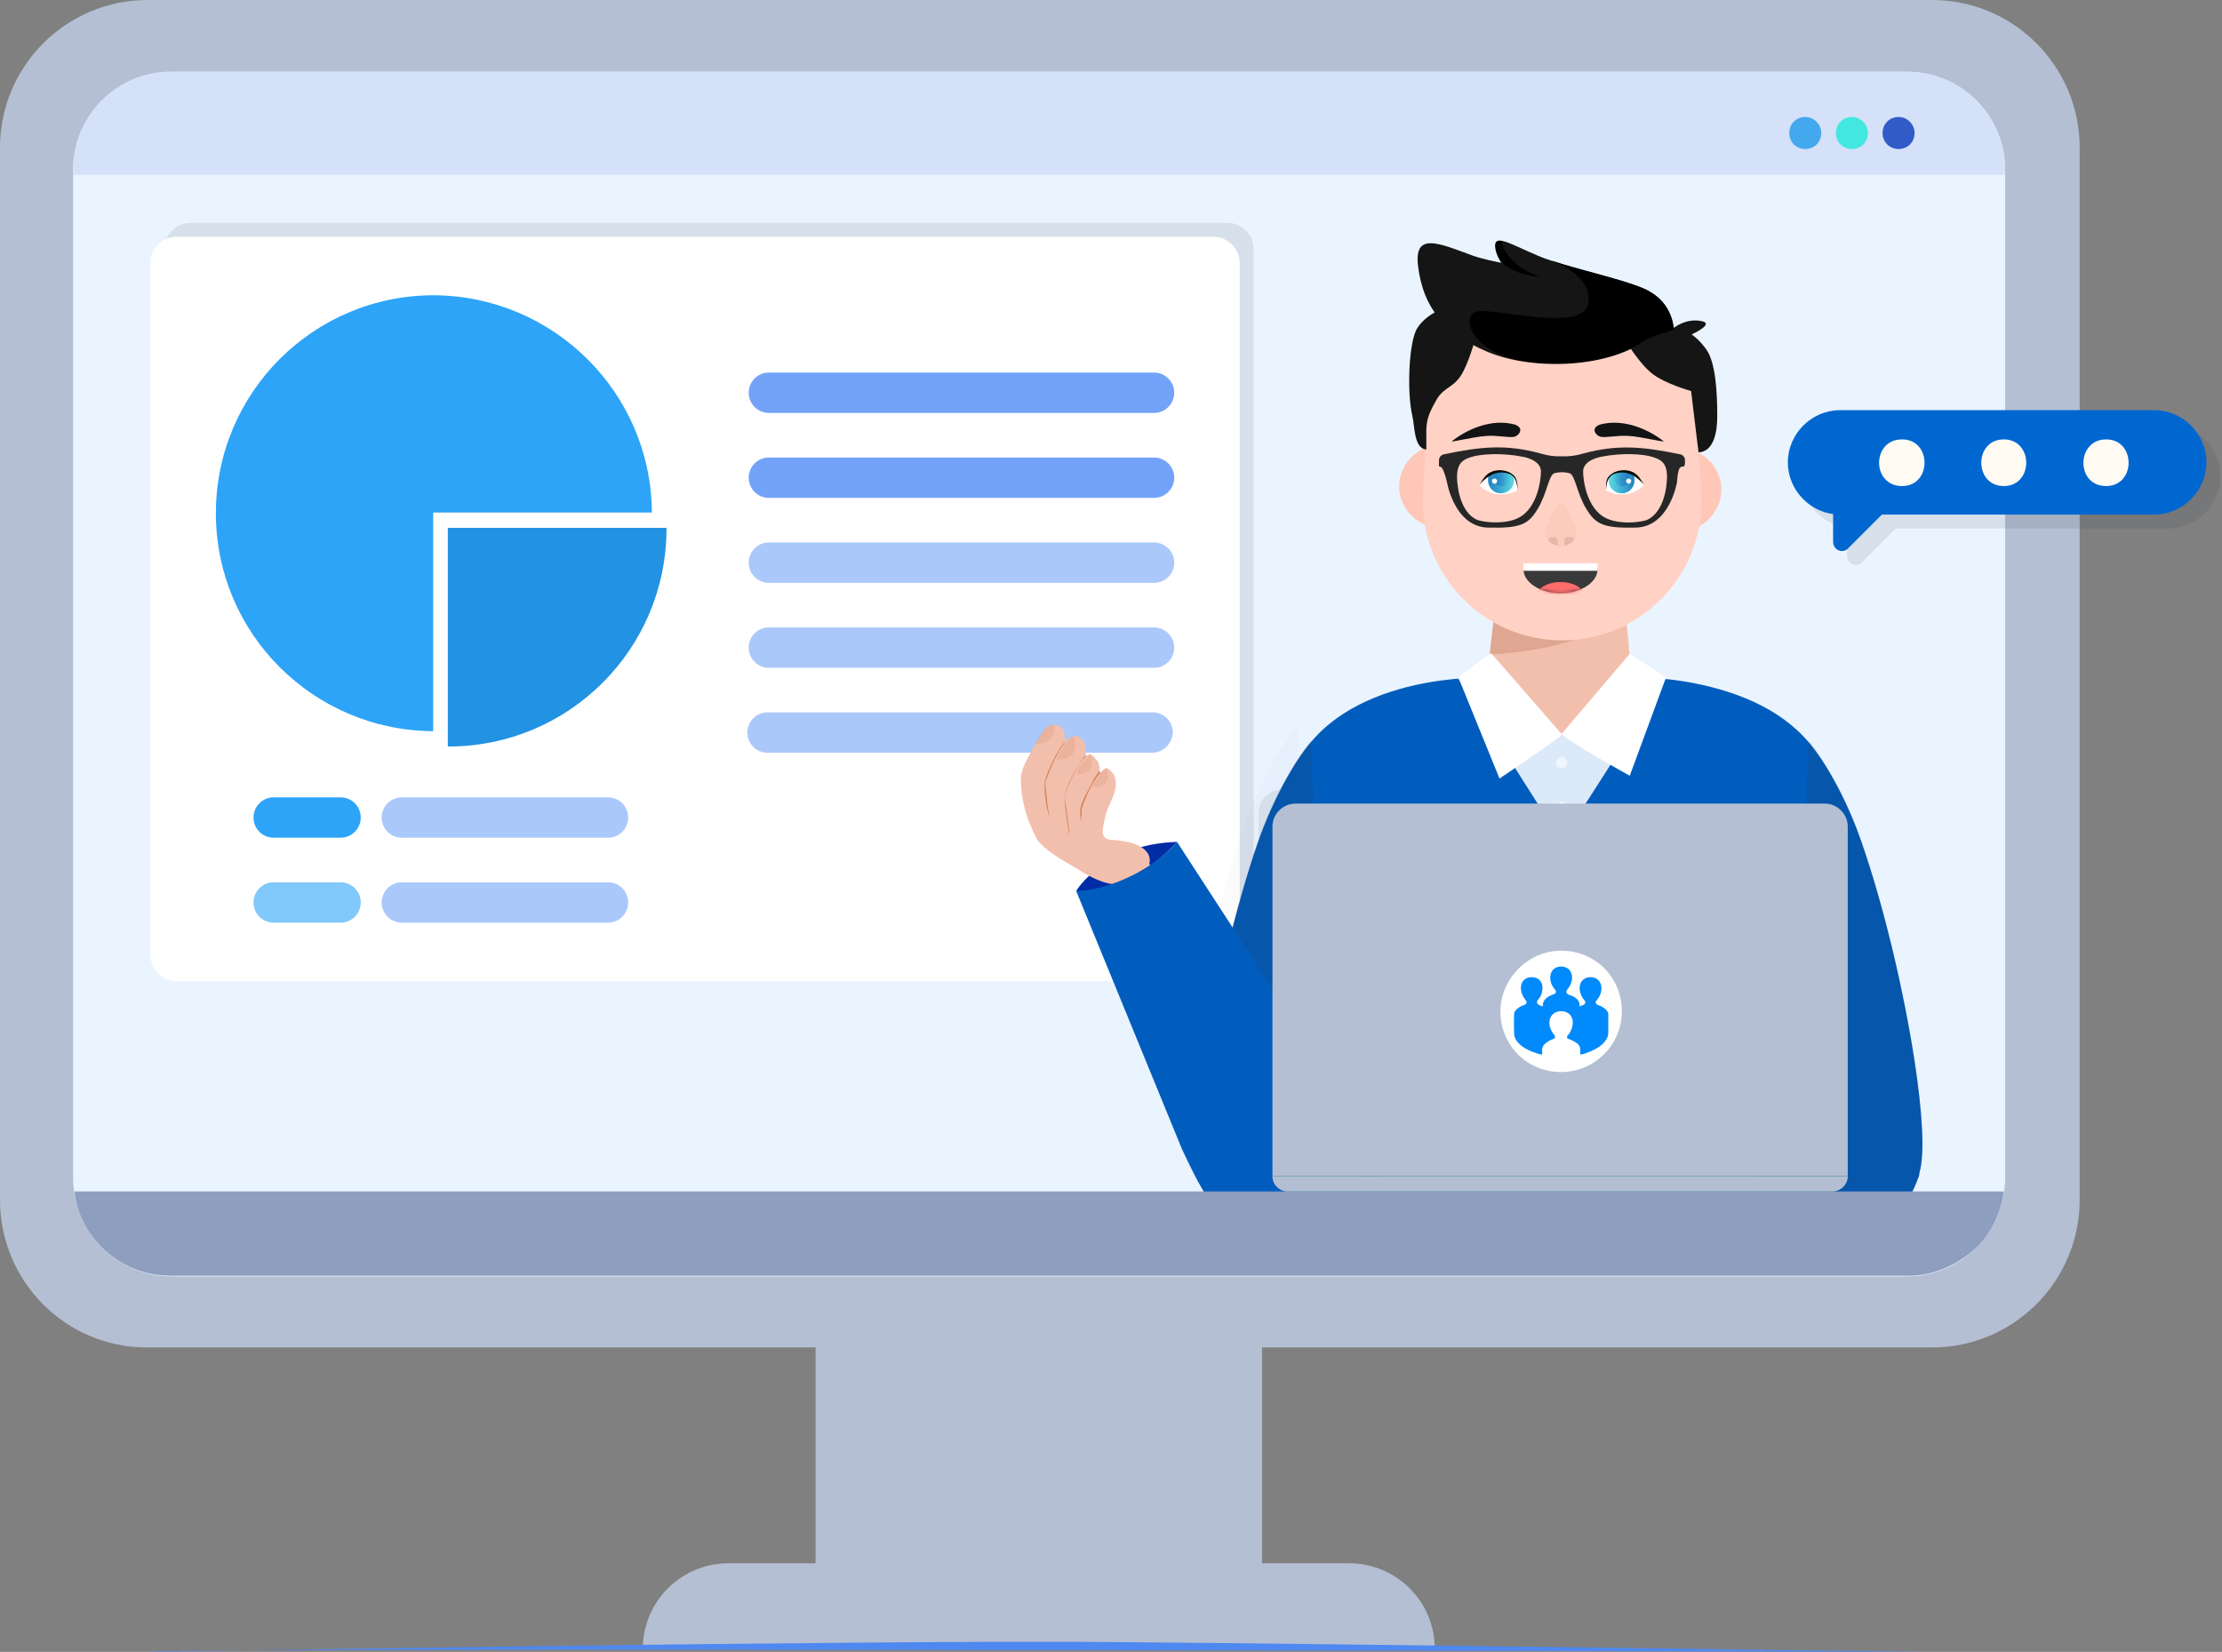 <svg width="659" height="490" viewBox="0 0 659 490" fill="none" xmlns="http://www.w3.org/2000/svg">
<rect x="0" y="0" width="659" height="490" fill="#808080" stroke="none"/>
<path d="M374.29 390.606H241.885V466.621H374.29V390.606Z" fill="#B4BFD3"/>
<path opacity="0.35" d="M374.084 463.729V390.606H223.295L374.084 463.729Z" fill="#B4BFD3"/>
<path d="M425.516 489.135H190.656C190.656 475.089 202.017 463.729 216.063 463.729H400.109C414.155 463.729 425.516 475.089 425.516 489.135Z" fill="#B4BFD3"/>
<path opacity="0.35" d="M425.516 489.135H190.656C190.656 475.089 202.017 463.729 216.063 463.729H400.109C414.155 463.729 425.516 475.089 425.516 489.135Z" fill="#B4BFD3"/>
<path d="M0 355.904V43.791C0 19.623 19.623 0 43.791 0H572.999C597.167 0 616.79 19.623 616.79 43.791V355.904C616.79 380.071 597.167 399.695 572.999 399.695H43.584C19.417 399.695 0 380.071 0 355.904Z" fill="#B4BFD3"/>
<path d="M594.686 50.401V349.501C594.686 350.533 594.686 351.566 594.48 352.392C593.86 359.209 590.762 365.406 586.011 370.157C580.847 375.321 573.617 378.626 565.561 378.626H50.812C42.757 378.626 35.527 375.321 30.363 370.157C25.612 365.612 22.514 359.415 21.894 352.392C21.688 351.36 21.688 350.327 21.688 349.501V50.401C21.688 34.289 34.701 21.276 50.812 21.276H565.561C581.673 21.276 594.686 34.289 594.686 50.401Z" fill="#EAF4FF"/>
<g opacity="0.1">
<path d="M363.954 286.913H56.592C52.254 286.913 48.742 283.402 48.742 279.064V73.949C48.742 69.611 52.254 66.1 56.592 66.1H363.954C368.291 66.1 371.803 69.611 371.803 73.949V279.064C371.803 283.402 368.291 286.913 363.954 286.913Z" fill="#1B2433"/>
<path d="M201.801 152.442V152.649C201.801 188.384 172.883 217.302 137.148 217.302H136.941V152.442H201.801Z" fill="#1B2433"/>
<path d="M197.467 147.898H132.607V212.758C97.079 212.551 68.16 183.839 68.16 148.104C68.16 112.369 97.079 83.451 132.814 83.451C168.342 83.657 197.26 112.369 197.467 147.898Z" fill="#1B2433"/>
<path opacity="0.6" d="M201.801 152.442V152.649C201.801 188.384 172.883 217.302 137.148 217.302H136.941V152.442H201.801Z" fill="#1B2433"/>
<path d="M346.396 118.36H232.168C228.863 118.36 226.178 115.674 226.178 112.369C226.178 109.064 228.863 106.379 232.168 106.379H346.396C349.701 106.379 352.386 109.064 352.386 112.369C352.386 115.674 349.701 118.36 346.396 118.36Z" fill="#1B2433"/>
<path d="M346.396 143.56H232.168C228.863 143.56 226.178 140.875 226.178 137.57C226.178 134.265 228.863 131.579 232.168 131.579H346.396C349.701 131.579 352.386 134.265 352.386 137.57C352.386 140.875 349.701 143.56 346.396 143.56Z" fill="#1B2433"/>
<path opacity="0.6" d="M346.396 168.76H232.168C228.863 168.76 226.178 166.075 226.178 162.77C226.178 159.465 228.863 156.78 232.168 156.78H346.396C349.701 156.78 352.386 159.465 352.386 162.77C352.386 166.075 349.701 168.76 346.396 168.76Z" fill="#1B2433"/>
<path opacity="0.6" d="M345.775 219.161H231.754C228.449 219.161 225.764 216.476 225.764 213.171C225.764 209.866 228.449 207.181 231.754 207.181H345.982C349.287 207.181 351.972 209.866 351.972 213.171C351.766 216.476 349.08 219.161 345.775 219.161Z" fill="#1B2433"/>
<path opacity="0.6" d="M346.396 193.961H232.168C228.863 193.961 226.178 191.276 226.178 187.971C226.178 184.666 228.863 181.98 232.168 181.98H346.396C349.701 181.98 352.386 184.666 352.386 187.971C352.386 191.276 349.701 193.961 346.396 193.961Z" fill="#1B2433"/>
<path opacity="0.6" d="M184.451 244.362H123.309C120.004 244.362 117.318 241.676 117.318 238.371C117.318 235.066 120.004 232.381 123.309 232.381H184.451C187.756 232.381 190.441 235.066 190.441 238.371C190.441 241.676 187.756 244.362 184.451 244.362Z" fill="#1B2433"/>
<path opacity="0.6" d="M184.451 269.562H123.309C120.004 269.562 117.318 266.877 117.318 263.572C117.318 260.267 120.004 257.581 123.309 257.581H184.451C187.756 257.581 190.441 260.267 190.441 263.572C190.441 266.877 187.756 269.562 184.451 269.562Z" fill="#1B2433"/>
<path d="M105.135 244.362H85.305C82 244.362 79.314 241.676 79.314 238.371C79.314 235.066 82 232.381 85.305 232.381H105.135C108.439 232.381 111.125 235.066 111.125 238.371C111.125 241.676 108.439 244.362 105.135 244.362Z" fill="#1B2433"/>
<path opacity="0.6" d="M105.135 269.562H85.305C82 269.562 79.314 266.877 79.314 263.572C79.314 260.267 82 257.581 85.305 257.581H105.135C108.439 257.581 111.125 260.267 111.125 263.572C111.125 266.877 108.439 269.562 105.135 269.562Z" fill="#1B2433"/>
</g>
<path d="M359.823 291.044H52.461C48.123 291.044 44.611 287.533 44.611 283.195V78.081C44.611 73.743 48.123 70.231 52.461 70.231H359.823C364.161 70.231 367.672 73.743 367.672 78.081V283.195C367.672 287.533 364.161 291.044 359.823 291.044Z" fill="white"/>
<path d="M197.674 156.573V156.78C197.674 192.515 168.756 221.433 133.021 221.433H132.814V156.573H197.674Z" fill="#2293E3"/>
<path d="M193.334 152.029H128.474V216.889C92.946 216.682 64.027 187.97 64.027 152.235C64.027 116.501 92.946 87.582 128.681 87.582C164.209 87.789 193.128 116.5 193.334 152.029Z" fill="#2DA4F8"/>
<path d="M342.265 122.491H228.037C224.732 122.491 222.047 119.806 222.047 116.501C222.047 113.196 224.732 110.51 228.037 110.51H342.265C345.57 110.51 348.255 113.196 348.255 116.501C348.255 119.806 345.57 122.491 342.265 122.491Z" fill="#73A3F9"/>
<path d="M342.265 147.691H228.037C224.732 147.691 222.047 145.006 222.047 141.701C222.047 138.396 224.732 135.711 228.037 135.711H342.265C345.57 135.711 348.255 138.396 348.255 141.701C348.255 145.006 345.57 147.691 342.265 147.691Z" fill="#73A3F9"/>
<path opacity="0.6" d="M342.265 172.892H228.037C224.732 172.892 222.047 170.206 222.047 166.901C222.047 163.596 224.732 160.911 228.037 160.911H342.265C345.57 160.911 348.255 163.596 348.255 166.901C348.255 170.206 345.57 172.892 342.265 172.892Z" fill="#73A3F9"/>
<path opacity="0.6" d="M341.648 223.293H227.627C224.322 223.293 221.637 220.607 221.637 217.302C221.637 213.998 224.322 211.312 227.627 211.312H341.855C345.16 211.312 347.845 213.998 347.845 217.302C347.639 220.607 344.953 223.293 341.648 223.293Z" fill="#73A3F9"/>
<path opacity="0.6" d="M342.265 198.092H228.037C224.732 198.092 222.047 195.407 222.047 192.102C222.047 188.797 224.732 186.112 228.037 186.112H342.265C345.57 186.112 348.255 188.797 348.255 192.102C348.255 195.407 345.57 198.092 342.265 198.092Z" fill="#73A3F9"/>
<path opacity="0.6" d="M180.324 248.493H119.182C115.877 248.493 113.191 245.808 113.191 242.503C113.191 239.198 115.877 236.512 119.182 236.512H180.324C183.629 236.512 186.314 239.198 186.314 242.503C186.314 245.808 183.629 248.493 180.324 248.493Z" fill="#73A3F9"/>
<path opacity="0.6" d="M180.324 273.693H119.182C115.877 273.693 113.191 271.008 113.191 267.703C113.191 264.398 115.877 261.713 119.182 261.713H180.324C183.629 261.713 186.314 264.398 186.314 267.703C186.314 271.008 183.629 273.693 180.324 273.693Z" fill="#73A3F9"/>
<path d="M101.004 248.493H81.174C77.869 248.493 75.184 245.808 75.184 242.503C75.184 239.198 77.869 236.512 81.174 236.512H101.004C104.309 236.512 106.994 239.198 106.994 242.503C106.994 245.808 104.309 248.493 101.004 248.493Z" fill="#2DA4F8"/>
<path opacity="0.6" d="M101.004 273.693H81.174C77.869 273.693 75.184 271.008 75.184 267.703C75.184 264.398 77.869 261.713 81.174 261.713H101.004C104.309 261.713 106.994 264.398 106.994 267.703C106.994 271.008 104.309 273.693 101.004 273.693Z" fill="#2DA4F8"/>
<path d="M594.686 50.401V51.847H21.688V50.401C21.688 34.289 34.701 21.276 50.812 21.276H565.561C581.673 21.276 594.686 34.289 594.686 50.401Z" fill="#D4E1F9"/>
<path d="M540.154 39.453C540.154 42.139 538.088 44.204 535.403 44.204C532.718 44.204 530.652 42.139 530.652 39.453C530.652 36.768 532.718 34.702 535.403 34.702C538.088 34.702 540.154 36.974 540.154 39.453Z" fill="#44A8EF"/>
<path d="M553.992 39.453C553.992 42.139 551.926 44.204 549.241 44.204C546.556 44.204 544.49 42.139 544.49 39.453C544.49 36.768 546.556 34.702 549.241 34.702C551.926 34.702 553.992 36.974 553.992 39.453Z" fill="#42E8E0"/>
<path d="M567.834 39.453C567.834 42.139 565.768 44.204 563.083 44.204C560.398 44.204 558.332 42.139 558.332 39.453C558.332 36.768 560.398 34.702 563.083 34.702C565.768 34.702 567.834 36.974 567.834 39.453Z" fill="#325BC7"/>
<g opacity="0.1">
<path opacity="0.15" d="M384.613 215.649C379.862 221.226 373.458 232.381 368.914 245.394C362.098 265.224 356.314 290.217 353.215 310.254C350.943 325.333 350.117 337.726 351.77 343.304C351.976 343.923 351.976 344.336 352.183 344.956C357.966 361.687 377.383 369.124 390.809 359.209" fill="#1B2433"/>
<path opacity="0.15" d="M532.308 215.649C537.059 221.226 543.462 232.381 548.007 245.394C554.823 265.224 560.607 290.217 563.705 310.254C565.978 325.333 566.804 337.726 565.151 343.304C564.945 343.923 564.945 344.336 564.738 344.956C558.954 361.687 539.538 369.124 526.111 359.209" fill="#1B2433"/>
<path d="M497.398 146.038C498.018 144.179 498.844 142.32 500.084 140.874C501.323 139.428 503.182 138.189 505.041 137.776" stroke="#1B2433" stroke-width="0.892" stroke-miterlimit="10" stroke-linecap="round" stroke-linejoin="round"/>
<path d="M499.875 134.884C499.049 136.743 499.462 138.808 500.495 140.254" stroke="#1B2433" stroke-width="0.892" stroke-miterlimit="10" stroke-linecap="round" stroke-linejoin="round"/>
<path d="M389.16 371.603H400.521C401.347 369.331 402.173 366.645 402.587 363.753C404.239 354.665 404.446 346.196 404.859 337.727C404.859 337.314 404.859 337.107 404.859 336.694C405.065 334.628 405.065 332.769 405.272 330.704C405.478 328.225 405.685 325.746 406.098 323.061C407.544 313.559 411.262 274.726 408.164 257.788C408.164 257.788 407.751 255.929 407.751 255.103C405.892 269.768 389.16 371.603 389.16 371.603Z" fill="#1B2433"/>
<path opacity="0.15" d="M520.533 371.603C519.707 369.33 518.881 366.645 518.467 363.753C516.815 354.665 516.608 346.196 516.195 337.727C516.195 337.314 516.195 337.107 516.195 336.694C515.989 334.628 515.989 332.769 515.782 330.704C515.576 328.225 515.369 325.746 514.956 323.061C513.51 313.559 509.999 275.759 513.097 258.821C513.097 258.821 513.51 256.961 513.51 256.135C519.087 300.133 533.133 375.94 532.514 371.809L520.533 371.603Z" fill="#1B2433"/>
<path d="M457.324 222.053C457.324 222.879 457.944 223.705 458.977 223.705C459.803 223.705 460.629 223.085 460.629 222.053C460.629 221.226 460.009 220.4 458.977 220.4C458.15 220.607 457.324 221.226 457.324 222.053Z" fill="#1B2433"/>
<path d="M457.324 235.272C457.324 236.099 457.944 236.925 458.977 236.925C459.803 236.925 460.629 236.305 460.629 235.272C460.629 234.446 460.009 233.62 458.977 233.62C458.15 233.826 457.324 234.446 457.324 235.272Z" fill="#1B2433"/>
<path d="M305.707 228.043C305.501 231.141 306.327 237.338 307.567 238.99C308.393 234.859 308.599 232.174 309.426 228.043C309.839 225.977 310.252 223.912 310.665 222.052C310.871 221.433 312.937 216.062 311.698 216.062C311.078 216.062 309.426 219.367 309.012 219.78C308.599 220.813 305.914 225.771 305.707 228.043Z" fill="#1B2433"/>
<path opacity="0.2" d="M314.386 214.41C315.212 216.062 315.006 218.128 313.973 219.574C312.94 220.813 310.462 221.639 309.016 221.02C310.048 218.954 311.288 216.888 312.734 215.442C313.147 214.823 313.767 214.41 314.386 214.41Z" fill="#1B2433"/>
<path d="M311.697 231.968C311.49 235.066 312.523 240.23 312.936 243.328C313.762 239.197 314.589 235.892 315.415 231.968C315.828 229.902 316.241 227.836 316.654 225.977C316.861 225.358 318.927 219.987 317.894 219.987C317.274 219.987 315.622 223.292 315.208 223.705C314.589 224.531 311.903 229.489 311.697 231.968Z" fill="#1B2433"/>
<path d="M321.408 221.639C322.027 222.672 322.027 223.705 322.027 224.944C322.027 227.63 319.549 230.315 318.929 233C318.516 235.479 319.962 251.591 317.07 249.732C315.83 248.905 314.591 248.079 313.971 246.633C313.145 245.187 312.112 235.066 311.699 232.38C311.699 231.967 311.699 231.554 311.906 231.141C312.319 229.902 313.352 227.216 314.798 224.531C315.83 222.672 317.07 220.813 318.516 219.78C318.722 219.574 318.929 219.574 319.135 219.574C320.168 219.987 320.788 221.02 321.408 221.639Z" fill="#1B2433"/>
<path opacity="0.2" d="M319.342 219.987C319.342 220.194 319.342 220.194 319.548 220.4C319.961 221.846 319.755 223.499 318.722 224.531C317.896 225.358 316.037 225.771 315.004 225.151C316.037 223.292 317.276 221.433 318.722 220.4C318.929 219.987 319.135 219.987 319.342 219.987Z" fill="#1B2433"/>
<path d="M316.242 236.098C316.036 239.197 317.688 244.567 317.895 247.666C318.721 243.535 319.134 240.849 319.754 236.718C320.167 234.652 320.58 232.587 320.993 230.728C321.2 230.108 323.059 224.738 322.026 224.738C321.406 224.738 319.754 228.042 319.547 228.456C319.134 229.488 316.449 233.62 316.242 236.098Z" fill="#1B2433"/>
<path opacity="0.2" d="M324.094 223.911C324.094 224.118 324.094 224.118 324.3 224.324C324.713 225.77 324.507 227.423 323.474 228.456C322.648 229.282 320.789 229.695 319.756 229.075C320.789 227.216 322.028 225.357 323.474 224.324C323.474 223.911 323.887 223.705 324.094 223.911Z" fill="#1B2433"/>
<path d="M334.834 249.525L342.477 260.06L335.041 264.191L329.051 256.341L334.834 249.525Z" fill="#1B2433"/>
<path d="M543.875 344.75V241.056C543.875 237.338 540.776 234.24 537.058 234.24H380.072C376.354 234.24 373.256 237.338 373.256 241.056V344.75H543.875Z" fill="#1B2433"/>
<path d="M543.875 344.75H373.256C373.256 347.228 375.321 349.294 377.8 349.294H539.124C541.809 349.294 543.875 347.228 543.875 344.75Z" fill="#1B2433"/>
<path d="M543.875 344.75H373.256C373.256 347.228 375.321 349.294 377.8 349.294H539.124C541.809 349.294 543.875 347.228 543.875 344.75Z" fill="#1B2433"/>
<path opacity="0.25" d="M543.875 344.75H373.256C373.256 347.228 375.321 349.294 377.8 349.294H539.124C541.809 349.294 543.875 347.228 543.875 344.75Z" fill="#1B2433"/>
<path d="M448.65 287.739C448.65 293.522 452.988 298.067 458.565 298.067C463.936 298.067 468.48 293.522 468.48 287.739C468.48 281.955 464.142 277.411 458.565 277.411C453.195 277.411 448.65 282.162 448.65 287.739Z" fill="#1B2433"/>
</g>
<path d="M439.145 224.738C454.843 224.531 486.034 225.977 486.034 225.977L482.935 190.036L480.87 170.206C480.87 170.206 455.669 163.802 445.961 161.53C445.135 165.455 443.069 182.393 441.21 198.711C440.59 205.941 439.764 218.748 439.145 224.738Z" fill="#F3BFAD"/>
<path opacity="0.3" d="M441.832 194.167C487.069 191.482 488.102 170.825 488.102 170.825C488.102 170.825 455.878 163.802 445.963 161.53C445.344 165.455 443.691 177.642 441.832 194.167Z" fill="#AF6B54"/>
<path d="M355.901 347.848C356.107 348.467 356.107 348.88 356.314 349.5C362.098 366.231 381.514 373.668 394.941 363.753L393.082 376.146H536.435L534.369 363.959C547.589 372.841 563.081 365.818 568.865 349.5C569.071 349.087 569.278 348.467 569.278 347.848C570.93 342.27 570.104 329.67 567.832 314.798C564.734 294.555 558.95 269.561 552.133 249.938C547.589 236.718 541.186 225.77 536.435 220.193C527.553 209.658 513.92 204.908 502.352 202.635C490.578 200.363 481.077 200.983 481.077 200.983H442.656C442.656 200.983 434.394 200.57 423.653 202.429C412.085 204.494 397.833 209.245 388.744 220.193C383.993 225.77 377.59 236.924 373.045 249.938C366.229 269.768 360.445 294.761 357.347 314.798C355.075 329.67 354.455 342.064 355.901 347.848Z" fill="#015DBD"/>
<path opacity="0.15" d="M388.744 219.78C383.993 225.357 377.589 236.512 373.045 249.525C366.228 269.355 360.445 294.349 357.346 314.385C355.074 329.464 354.248 341.858 355.9 347.435C356.107 348.054 356.107 348.467 356.313 349.087C362.097 365.819 381.514 373.255 394.94 363.34" fill="#273144"/>
<path opacity="0.15" d="M536.433 219.78C541.184 225.357 547.587 236.512 552.132 249.525C558.948 269.355 564.732 294.349 567.83 314.385C570.103 329.464 570.929 341.858 569.276 347.435C569.07 348.054 569.07 348.467 568.863 349.087C563.079 365.819 543.663 373.255 530.236 363.34" fill="#273144"/>
<g opacity="0.15">
<path d="M393.291 375.734H404.652C405.478 373.461 406.304 370.776 406.717 367.884C408.37 358.796 408.576 350.327 408.99 341.858C408.99 341.444 408.99 341.238 408.99 340.825C409.196 338.759 409.196 336.9 409.403 334.835C409.609 332.356 409.816 329.877 410.229 327.192C411.675 317.69 415.393 278.857 412.295 261.919C412.295 261.919 411.881 260.06 411.881 259.233C410.022 273.899 393.291 375.734 393.291 375.734Z" fill="#273144"/>
</g>
<path opacity="0.15" d="M524.664 375.734C523.838 373.461 523.011 370.776 522.598 367.884C520.946 358.796 520.739 350.327 520.326 341.858C520.326 341.444 520.326 341.238 520.326 340.825C520.12 338.759 520.12 336.9 519.913 334.834C519.707 332.356 519.5 329.877 519.087 327.192C517.641 317.69 514.129 279.889 517.228 262.951C517.228 262.951 517.641 261.092 517.641 260.266C523.218 304.264 537.264 380.071 536.644 375.94L524.664 375.734Z" fill="#273144"/>
<path d="M463.104 249.525L494.088 201.189L432.326 200.983L463.104 249.525Z" fill="#DCE9F9"/>
<path d="M484.796 207.18C484.796 207.18 483.763 217.715 463.313 217.715C442.864 217.715 440.592 205.941 440.592 205.941L441.831 194.167C441.831 194.167 451.126 198.092 463.107 199.124C468.271 199.538 483.35 194.167 483.35 194.167L484.796 207.18Z" fill="#F3BFAD"/>
<path d="M463.313 217.921C460.421 220.4 444.722 230.934 444.722 230.934L432.535 200.983C432.742 200.776 440.591 194.786 442.243 193.753L463.313 217.921Z" fill="white"/>
<path d="M463.109 217.715C465.795 220.4 483.352 230.108 483.352 230.108L494.093 200.983C494.093 200.983 486.657 196.026 483.352 193.96L463.109 217.715Z" fill="white"/>
<path d="M461.453 226.184C461.453 227.01 462.073 227.836 463.106 227.836C463.932 227.836 464.758 227.217 464.758 226.184C464.758 225.357 464.138 224.531 463.106 224.531C462.279 224.738 461.453 225.357 461.453 226.184Z" fill="#EEF5FF"/>
<path d="M461.453 239.403C461.453 240.23 462.073 241.056 463.106 241.056C463.932 241.056 464.758 240.436 464.758 239.403C464.758 238.577 464.138 237.751 463.106 237.751C462.279 237.958 461.453 238.577 461.453 239.403Z" fill="#EEF5FF"/>
<path d="M349.084 249.731C349.084 249.731 336.277 264.81 319.133 264.397C319.133 264.191 327.602 250.351 349.084 249.731Z" fill="#002DA5"/>
<path d="M324.091 260.06C323.058 259.647 309.839 253.037 307.566 248.906C306.327 246.633 302.402 239.197 302.815 229.902C303.022 227.217 312.937 223.085 312.111 225.977C311.904 226.804 311.904 227.63 312.317 228.456C312.937 230.315 316.242 236.099 321.406 238.784C322.852 239.61 324.504 240.023 326.363 240.23C327.809 240.023 325.744 260.473 324.091 260.06Z" fill="#F3BFAD"/>
<path d="M315.004 216.062C315.83 217.302 316.037 218.954 316.037 220.607C316.037 224.118 312.732 227.836 311.906 231.348C311.286 234.446 313.971 238.164 315.417 241.056C316.863 243.948 318.929 246.22 320.994 248.699C322.647 250.558 324.299 252.417 324.919 254.896C325.126 255.515 327.398 255.515 322.44 257.374C318.929 254.896 315.417 252.417 311.906 249.938C310.46 248.905 306.535 246.014 305.709 244.361C304.676 242.502 302.817 236.099 303.024 229.489C303.024 228.043 305.089 224.118 307.155 220.607C308.188 218.954 309.221 217.302 310.253 216.062C310.873 215.236 311.906 214.823 312.939 215.029C313.352 214.823 314.384 215.236 315.004 216.062Z" fill="#F3BFAD"/>
<path opacity="0.2" d="M312.528 214.823C312.941 216.475 312.528 218.335 311.082 219.574C310.049 220.4 308.19 220.813 306.744 220.607C307.777 218.954 308.81 217.302 309.843 216.062C310.669 215.236 311.495 214.823 312.528 214.823Z" fill="#D3835B"/>
<path d="M309.84 232.174C309.634 235.273 310.46 241.47 311.699 243.122C312.526 238.991 312.732 236.306 313.558 232.174C313.971 230.109 314.385 228.043 314.798 226.184C315.004 225.564 317.07 220.194 315.831 220.194C315.211 220.194 313.558 223.499 313.145 223.912C312.732 224.945 310.047 229.902 309.84 232.174Z" fill="#D3835B"/>
<path d="M321.201 219.574C322.027 220.813 322.027 222.259 322.027 223.498C322.027 226.803 318.929 229.902 318.309 233.207C317.69 236.099 320.168 239.197 321.408 241.882C322.647 244.568 324.506 246.633 326.572 248.699C328.018 250.351 326.365 250.558 326.985 252.624C327.398 254.689 327.605 258.407 325.539 259.233C322.441 256.961 321.614 251.797 318.516 249.525C317.07 248.492 312.526 244.981 311.699 243.535C310.873 241.882 310.253 235.272 310.047 232.381C310.047 231.967 310.047 231.554 310.253 231.348C310.667 230.315 311.699 227.63 312.939 224.944C313.972 222.879 315.211 220.813 316.657 219.367C317.07 218.748 317.896 218.541 318.516 218.334C319.549 218.334 320.581 218.748 321.201 219.574Z" fill="#F3BFAD"/>
<path opacity="0.2" d="M318.515 218.541C319.341 220.194 319.135 222.259 318.102 223.705C317.069 224.945 314.59 225.771 313.145 225.151C314.177 223.086 315.417 221.02 316.863 219.574C317.276 218.954 317.895 218.541 318.515 218.541Z" fill="#D3835B"/>
<path d="M315.83 236.099C315.623 239.197 316.656 244.361 317.069 247.46C317.895 243.328 318.722 240.023 319.548 236.099C319.961 234.033 320.374 231.968 320.787 230.108C320.994 229.489 323.059 224.118 322.027 224.118C321.407 224.118 319.754 227.423 319.341 227.836C318.722 228.663 316.036 233.62 315.83 236.099Z" fill="#D3835B"/>
<path d="M325.536 225.771C326.156 226.803 326.156 227.836 326.156 229.076C326.156 231.761 323.677 234.446 323.058 237.132C322.645 239.61 324.09 255.722 321.199 253.863C319.959 253.037 318.72 252.21 318.1 250.765C317.274 249.319 316.241 239.197 315.828 236.512C315.828 236.099 315.828 235.686 316.035 235.272C316.448 234.033 317.481 231.348 318.927 228.663C319.959 226.803 321.199 224.944 322.645 223.912C322.851 223.705 323.058 223.705 323.264 223.705C324.297 224.118 324.917 225.151 325.536 225.771Z" fill="#F3BFAD"/>
<path opacity="0.2" d="M323.471 224.118C323.471 224.325 323.471 224.325 323.677 224.531C324.09 225.977 323.884 227.63 322.851 228.663C322.025 229.489 320.166 229.902 319.133 229.282C320.166 227.423 321.405 225.564 322.851 224.531C323.058 224.118 323.264 224.118 323.471 224.118Z" fill="#D3835B"/>
<path d="M320.373 240.23C320.167 243.328 321.819 248.699 322.026 251.797C322.852 247.666 323.265 244.981 323.885 240.85C324.298 238.784 324.711 236.718 325.124 234.859C325.331 234.24 327.19 228.869 326.157 228.869C325.537 228.869 323.885 232.174 323.678 232.587C323.265 233.62 320.58 237.751 320.373 240.23Z" fill="#D3835B"/>
<path d="M330.288 229.695C330.908 230.728 330.908 231.761 330.908 233C330.908 235.686 328.222 239.61 327.809 242.296C327.396 244.774 325.537 248.906 329.668 249.112C349.911 250.351 338.964 264.811 328.223 261.919C323.472 260.68 318.721 257.168 318.721 257.168C318.721 257.168 320.993 243.122 320.786 240.643C320.786 240.23 320.786 239.817 320.993 239.404C321.406 238.164 322.439 235.479 323.885 232.794C324.918 230.935 326.157 229.076 327.603 228.043C327.809 227.836 328.016 227.836 328.223 227.836C328.842 228.043 329.668 228.869 330.288 229.695Z" fill="#F3BFAD"/>
<path opacity="0.2" d="M328.223 228.043C328.223 228.25 328.222 228.249 328.429 228.456C328.842 229.902 328.636 231.554 327.603 232.587C326.777 233.413 324.918 233.827 323.885 233.207C324.918 231.348 326.157 229.489 327.603 228.456C327.603 228.043 328.016 227.836 328.223 228.043Z" fill="#D3835B"/>
<path d="M338.963 253.656L346.606 264.191L339.17 268.322L333.18 260.473L338.963 253.656Z" fill="#F3BFAD"/>
<path d="M319.133 264.191L350.53 340.825C358.792 358.382 367.675 376.146 391.429 365.199C391.429 365.199 413.944 351.772 399.898 328.018L349.084 249.731C349.084 249.731 344.333 255.515 335.451 259.853C325.123 264.81 319.133 264.191 319.133 264.191Z" fill="#015DBD"/>
<path d="M548.004 348.88V245.187C548.004 241.469 544.905 238.371 541.187 238.371H384.201C380.483 238.371 377.385 241.469 377.385 245.187V348.88H548.004Z" fill="#B4BFD3"/>
<path d="M548.004 348.881H377.385C377.385 351.359 379.45 353.425 381.929 353.425H543.253C545.938 353.425 548.004 351.359 548.004 348.881Z" fill="#177D8B"/>
<path d="M548.004 348.881H377.385C377.385 351.359 379.45 353.425 381.929 353.425H543.253C545.938 353.425 548.004 351.359 548.004 348.881Z" fill="#B4BFD3"/>
<path opacity="0.25" d="M548.004 348.881H377.385C377.385 351.359 379.45 353.425 381.929 353.425H543.253C545.938 353.425 548.004 351.359 548.004 348.881Z" fill="#B4BFD3"/>
<path d="M445 300C445 310.08 452.875 318 463 318C472.75 318 481 310.08 481 300C481 289.92 473.125 282 463 282C453.25 282 445 290.28 445 300Z" fill="white"/>
<path d="M457.578 298.531C457.062 298.391 455.96 298.039 455.86 297.474C455.759 296.897 456.11 296.617 456.443 296.194C456.697 295.87 456.912 295.514 457.062 295.136C457.711 293.499 457.755 291.156 455.885 290.219C455.573 290.062 455.211 289.967 454.864 289.915C454.469 289.857 454.065 289.833 453.668 289.888C453.335 289.933 453.001 290.029 452.705 290.183C450.756 291.194 450.746 293.611 451.604 295.303C451.807 295.704 452.041 296.085 452.318 296.444C452.564 296.762 452.867 297.134 452.721 297.557C452.552 298.044 451.793 298.166 451.363 298.371C450.515 298.776 449.547 299.35 449.181 300.229C448.996 300.672 449.029 301.205 449.029 301.676C449.029 302.279 449 302.881 449 303.485C449 304.341 449.018 305.192 449.057 306.046C449.083 306.61 449.051 307.179 449.264 307.716C450.194 310.053 452.842 311.461 455.185 312.234C455.868 312.459 456.676 312.779 457.403 312.809C457.402 312.089 457.231 311.246 457.517 310.554C457.738 310.019 458.255 309.569 458.715 309.219C459.226 308.83 459.808 308.522 460.408 308.276C460.691 308.16 461.079 308.094 461.177 307.771C461.336 307.246 460.828 306.89 460.566 306.491C460.082 305.755 459.719 304.959 459.574 304.098C459.386 302.981 459.663 301.732 460.498 300.897C461.888 299.508 464.484 299.657 465.733 301.12C466.85 302.427 466.508 304.461 465.825 305.879C465.663 306.215 465.443 306.536 465.202 306.825C464.932 307.149 464.574 307.479 464.811 307.938C464.928 308.164 465.372 308.22 465.601 308.312C466.214 308.557 466.804 308.859 467.351 309.219C467.777 309.499 468.223 309.878 468.446 310.332C468.804 311.059 468.664 312.028 468.664 312.809C469.476 312.775 470.397 312.381 471.144 312.096C473.453 311.215 475.947 309.833 476.813 307.465C477.014 306.915 476.979 306.37 476.979 305.795V303.457V301.426C476.979 301.125 477.047 300.736 476.937 300.452C476.586 299.552 475.656 298.881 474.791 298.455C474.305 298.216 473.524 298.12 473.305 297.585C473.081 297.037 473.518 296.752 473.832 296.361C474.145 295.969 474.379 295.537 474.569 295.08C475.268 293.4 475.124 291.108 473.245 290.189C472.866 290.004 472.467 289.918 472.049 289.864C471.613 289.808 471.155 289.86 470.736 289.979C468.308 290.67 468.033 293.41 468.993 295.303C469.21 295.732 469.454 296.146 469.755 296.528C469.968 296.798 470.241 297.048 470.168 297.418C470.018 298.178 469.015 298.214 468.431 298.531C468.445 298.228 468.482 297.943 468.418 297.641C468.211 296.66 467.372 295.946 466.476 295.505C465.92 295.231 464.879 295.106 464.622 294.524C464.383 293.981 464.711 293.683 465.036 293.271C465.269 292.975 465.478 292.657 465.652 292.325C466.376 290.944 466.555 289.046 465.494 287.761C464.388 286.422 461.831 286.324 460.629 287.623C459.758 288.564 459.608 290.116 459.933 291.295C460.121 291.977 460.475 292.619 460.908 293.188C461.189 293.556 461.612 293.935 461.412 294.44C461.293 294.741 460.986 294.847 460.699 294.958C460.28 295.121 459.871 295.298 459.474 295.506C458.606 295.962 457.858 296.668 457.633 297.613C457.561 297.915 457.578 298.224 457.578 298.531Z" fill="#008AFC"/>
<path d="M428.221 156.859C435.551 156.859 441.493 151.223 441.493 144.271C441.493 137.318 435.551 131.682 428.221 131.682C420.891 131.682 414.949 137.318 414.949 144.271C414.949 151.223 420.891 156.859 428.221 156.859Z" fill="#FFC7B7"/>
<path d="M497.244 157.834C504.574 157.834 510.516 152.198 510.516 145.245C510.516 138.293 504.574 132.656 497.244 132.656C489.915 132.656 483.973 138.293 483.973 145.245C483.973 152.198 489.915 157.834 497.244 157.834Z" fill="#FFC7B7"/>
<path d="M423.496 118.605C424.099 108.074 431.824 99.32 442.198 97.41L456.788 94.723C462.121 93.741 467.593 93.807 472.9 94.916L500.403 100.664L503.831 135.061L504.554 145.849C506.153 169.712 487.228 189.948 463.311 189.948C439.63 189.948 420.79 170.092 422.033 146.444L423.496 118.605Z" fill="#FFD2C5"/>
<path d="M430.668 130.835C430.668 130.835 439.549 123.318 449.315 125.946C452.347 127.085 450.262 129.364 449.125 129.554C447.798 129.933 444.252 129.093 440.927 129.301C437.034 129.544 429.72 131.405 430.668 130.835Z" fill="#121314"/>
<path d="M493.32 130.835C493.32 130.835 484.355 123.318 474.497 125.946C471.436 127.085 473.54 129.364 474.688 129.554C476.028 129.933 479.608 129.093 482.964 129.301C486.894 129.544 494.276 131.405 493.32 130.835Z" fill="#121314"/>
<path d="M449.931 145.559C449.931 145.559 443.648 148.986 438.697 143.845C438.888 143.655 440.03 141.751 441.744 140.799C442.315 140.608 442.886 140.228 443.457 140.228C444.219 140.037 444.98 140.037 445.932 140.228C446.313 140.228 446.694 140.418 447.265 140.608C447.837 140.799 448.217 141.18 448.789 141.56C449.55 142.132 450.121 143.464 449.931 145.559Z" fill="white"/>
<path d="M448.982 142.893C448.791 144.987 446.887 146.51 444.793 146.32C442.699 146.129 441.175 144.225 441.366 142.131C441.366 141.56 441.556 140.989 441.937 140.608C443.079 140.037 444.412 139.656 446.126 139.846C446.887 140.037 448.03 140.227 448.791 141.179C448.982 141.75 449.172 142.321 448.982 142.893Z" fill="#5ADBE1"/>
<path d="M447.837 141.754C447.837 143.086 446.695 144.229 445.362 144.229C444.029 144.229 442.887 143.086 442.887 141.754C442.887 141.182 443.077 140.611 443.458 140.04C444.22 139.85 444.981 139.85 445.933 140.04C446.314 140.04 446.695 140.23 447.266 140.421C447.647 140.802 447.837 141.182 447.837 141.754Z" fill="url(#paint0_linear_776_11817)"/>
<path d="M448.982 142.893C448.791 144.987 446.887 146.51 444.793 146.32C442.699 146.129 441.175 144.225 441.366 142.131C441.366 141.56 441.556 140.989 441.937 140.608C443.079 140.037 444.412 139.656 446.126 139.846C446.887 140.037 448.03 140.227 448.791 141.179C448.982 141.75 449.172 142.321 448.982 142.893Z" fill="url(#paint1_linear_776_11817)"/>
<path d="M443.264 143.47C443.684 143.47 444.025 143.129 444.025 142.708C444.025 142.288 443.684 141.947 443.264 141.947C442.843 141.947 442.502 142.288 442.502 142.708C442.502 143.129 442.843 143.47 443.264 143.47Z" fill="white"/>
<path d="M450.023 145.127C449.832 140.748 447.548 140.367 445.834 140.177C442.026 139.796 439.17 143.389 438.789 143.77C438.979 143.579 440.122 141.129 441.835 140.177C442.407 139.986 442.978 139.605 443.549 139.605C444.311 139.415 445.072 139.415 446.024 139.605C446.405 139.605 446.786 139.796 447.357 139.986C447.928 140.177 448.309 140.557 448.88 140.938C449.642 141.7 450.213 143.033 450.023 145.127Z" fill="#0C0C03"/>
<path d="M476.362 145.554C476.362 145.554 482.645 148.981 487.596 143.84C487.405 143.65 486.263 141.746 484.549 140.794C483.978 140.604 483.407 140.223 482.836 140.223C482.074 140.032 481.312 140.032 480.36 140.223C479.98 140.223 479.599 140.413 479.028 140.604C478.457 140.794 478.076 141.175 477.504 141.556C476.552 142.127 476.172 143.46 476.362 145.554Z" fill="white"/>
<path d="M477.119 142.893C477.31 144.987 479.214 146.51 481.308 146.32C483.402 146.129 484.926 144.225 484.735 142.131C484.735 141.56 484.545 140.989 484.164 140.608C483.022 140.037 481.689 139.656 479.975 139.846C479.214 140.037 478.071 140.227 477.309 141.179C477.309 141.75 477.119 142.321 477.119 142.893Z" fill="#5ADBE1"/>
<path d="M478.455 141.749C478.455 143.082 479.598 144.224 480.93 144.224C482.263 144.224 483.406 143.082 483.406 141.749C483.406 141.178 483.215 140.607 482.834 140.035C482.073 139.845 481.311 139.845 480.359 140.035C479.978 140.035 479.598 140.226 479.026 140.416C478.646 140.797 478.455 141.178 478.455 141.749Z" fill="url(#paint2_linear_776_11817)"/>
<path d="M477.119 142.893C477.31 144.987 479.214 146.51 481.308 146.32C483.402 146.129 484.926 144.225 484.735 142.131C484.735 141.56 484.545 140.989 484.164 140.608C483.022 140.037 481.689 139.656 479.975 139.846C479.214 140.037 478.071 140.227 477.309 141.179C477.309 141.75 477.119 142.321 477.119 142.893Z" fill="url(#paint3_linear_776_11817)"/>
<path d="M482.26 142.699C482.26 143.08 482.641 143.46 483.021 143.46C483.402 143.46 483.783 143.08 483.783 142.699C483.783 142.318 483.402 141.937 483.021 141.937C482.641 141.937 482.26 142.318 482.26 142.699Z" fill="white"/>
<path d="M476.362 145.127C476.552 140.748 478.837 140.367 480.551 140.177C484.359 139.796 487.163 143.389 487.544 143.77C487.353 143.579 486.263 141.129 484.549 140.177C483.978 139.986 483.407 139.605 482.836 139.605C482.074 139.415 481.312 139.415 480.36 139.605C479.98 139.605 479.599 139.796 479.028 139.986C478.457 140.177 478.076 140.557 477.504 140.938C476.552 141.7 476.172 143.033 476.362 145.127Z" fill="#0C0C03"/>
<path fill-rule="evenodd" clip-rule="evenodd" d="M472.839 168.215H452.79C452.258 168.215 451.826 168.495 451.826 168.839C451.826 172.765 456.756 175.958 462.815 175.958C468.873 175.958 473.803 172.765 473.803 168.839C473.803 168.495 473.371 168.215 472.839 168.215Z" fill="#393939"/>
<mask id="mask0_776_11817" style="mask-type:alpha" maskUnits="userSpaceOnUse" x="451" y="168" width="23" height="8">
<path fill-rule="evenodd" clip-rule="evenodd" d="M472.839 168.219H452.79C452.258 168.219 451.826 168.499 451.826 168.844C451.826 172.769 456.756 175.963 462.815 175.963C468.873 175.963 473.803 172.769 473.803 168.844C473.803 168.499 473.371 168.219 472.839 168.219Z" fill="#393939"/>
</mask>
<g mask="url(#mask0_776_11817)">
<path fill-rule="evenodd" clip-rule="evenodd" d="M469.493 177.624H456.127C455.772 177.624 455.484 177.444 455.484 177.222C455.484 174.699 458.771 172.646 462.81 172.646C466.849 172.646 470.135 174.699 470.135 177.222C470.135 177.444 469.848 177.624 469.493 177.624Z" fill="#FF6C6C"/>
</g>
<rect x="451.826" y="167.108" width="21.977" height="2.212" fill="white"/>
<path d="M461.883 149.749C462.263 148.963 463.679 148.963 464.059 149.749C465.149 151.998 469.864 158.551 466.235 160.999C464.1 162.439 461.843 162.439 459.707 160.999C456.078 158.551 460.797 151.998 461.883 149.749Z" fill="#FBCBBC"/>
<path d="M462.057 161.644C462.057 162.108 461.133 161.647 460.224 161.186C459.649 160.894 459.133 160.432 459.308 159.811C459.508 159.101 460.224 159.353 461.141 159.353C462.057 159.353 462.057 160.885 462.057 161.644Z" fill="#E3B8AA"/>
<path d="M463.888 161.618C463.89 162.083 464.814 161.621 465.722 161.159C466.298 160.866 466.814 160.405 466.639 159.784C466.439 159.073 465.722 159.326 464.805 159.326C463.888 159.326 463.888 160.858 463.888 161.618Z" fill="#E3B8AA"/>
<path d="M465.619 140.414C467.179 141.113 467.708 146.468 470.496 150.998C473.284 155.529 475.509 156.724 485.185 156.497C495.186 156.261 497.368 143.023 497.368 143.023C497.368 143.023 497.523 139.402 498.307 138.666C498.997 137.975 499.849 139.31 499.73 136.447C499.705 135.628 499.117 134.934 498.307 134.763C487.121 132.455 479.721 131.782 469.585 134.519C467.537 135.156 465.394 135.44 463.25 135.361C461.105 135.44 458.963 135.156 456.915 134.519C446.685 131.723 439.208 132.456 428.21 134.771C427.399 134.942 426.811 135.637 426.786 136.455C426.667 139.268 426.825 137.983 427.524 138.666C428.308 139.402 429.148 143.032 429.148 143.032C429.148 143.032 431.33 156.27 441.331 156.506C451.007 156.733 453.266 155.546 456.02 151.007C458.774 146.468 459.328 141.087 460.88 140.414C462.427 139.964 464.073 139.964 465.619 140.414ZM494.163 144.447C493.191 151.142 490.122 153.567 488.366 154.257C486.61 154.948 479.039 155.941 474.955 152.884C470.871 149.828 469.559 143.42 469.516 139.891C469.473 136.363 474.896 135.487 474.896 135.487C481.111 134.249 487.377 134.645 490.242 135.58C493.106 136.514 495.135 137.736 494.155 144.43L494.163 144.447ZM436.284 135.58C439.115 134.662 445.381 134.249 451.63 135.487C451.63 135.487 457.061 136.329 457.009 139.891C456.958 143.453 455.662 149.794 451.579 152.859C447.495 155.924 439.933 154.922 438.168 154.232C436.402 153.541 433.342 151.116 432.37 144.422C431.399 137.727 433.454 136.498 436.284 135.58Z" fill="#272727"/>
<path d="M426.129 118.44C428.363 114.571 431.475 115.119 433.999 110.137C436.524 105.155 437.86 98.986 437.86 98.986L431.772 90.327C431.772 90.327 423.902 91.75 420.338 97.325C417.814 101.24 417.22 116.187 418.853 123.304C419.595 126.27 419.303 133.091 423.015 133.328V127.773C423.015 124.134 424.208 121.768 426.129 118.44Z" fill="#151515"/>
<path d="M501.549 115.996C501.549 115.996 494.115 113.917 490.248 111.016C486.28 108.04 482.299 101.343 482.299 101.343L498.011 97.417C498.011 97.417 502.06 98.08 506.05 103.642C508.771 107.466 509.306 115.996 509.306 123.467C509.306 128.184 508.286 133.961 503.752 134.193L503.081 128.734L501.549 115.996Z" fill="#151515"/>
<path d="M496.141 97.477C496.141 97.477 499.835 94.225 504.713 95.26C509.442 96.294 498.653 100.58 498.653 100.58L496.141 97.477Z" fill="#151515"/>
<path d="M496.14 97.477C496.14 97.477 496.584 88.61 486.09 85.063C477.962 82.255 446.63 79.447 436.58 75.752C426.53 72.057 419.14 68.658 420.618 79.299C422.096 90.679 427.86 98.807 441.309 104.424C455.349 110.187 477.223 108.857 487.864 101.024L496.14 97.477Z" fill="#151515"/>
<path d="M489.49 86.691C484.317 83.291 464.956 79.597 456.237 75.902C447.221 72.059 442.64 68.956 443.526 73.981C444.265 77.675 447.517 80.779 447.517 80.779C460.227 89.203 474.711 89.055 489.49 86.691Z" fill="#151515"/>
<path d="M445.595 71.47C443.969 71.174 443.23 71.765 443.674 73.982C443.969 75.46 444.708 76.79 445.447 77.973C450.62 82.259 456.679 81.963 456.679 81.963C447.516 79.303 444.413 71.47 445.595 71.47Z" fill="black"/>
<path d="M489.493 86.69C484.912 83.586 469.541 80.482 459.935 77.231C465.108 79.3 472.202 83.143 471.019 90.089C469.394 98.957 442.495 90.976 437.914 92.454C433.184 93.931 436.288 103.686 450.033 106.789C463.334 109.302 479.296 107.233 487.868 100.878C487.868 100.878 488.015 100.878 488.163 100.73L488.459 100.582C489.05 100.287 489.937 99.991 490.971 99.548L496.473 97.894C496.473 97.894 496.44 90.828 489.493 86.69Z" fill="black"/>
<path d="M594.274 353.425C593.655 359.208 590.556 366.025 585.805 370.363C580.848 374.907 573.825 378.419 566.182 378.419H50.4C42.758 378.419 35.735 375.32 30.571 370.363C26.026 366.025 22.721 360.035 22.102 353.425H594.274Z" fill="#8D9EBF"/>
<g opacity="0.1">
<path d="M643.022 156.779H549.863C541.394 156.779 534.371 149.756 534.371 141.287C534.371 132.818 541.394 125.795 549.863 125.795H643.022C651.491 125.795 658.514 132.818 658.514 141.287C658.514 149.756 651.491 156.779 643.022 156.779Z" fill="#1B2433"/>
<path d="M547.797 164.835V153.474H565.561L552.341 166.694C550.689 168.553 547.797 167.314 547.797 164.835Z" fill="#1B2433"/>
<path d="M568.246 148.31C577.128 148.31 577.128 134.471 568.246 134.471C559.158 134.471 559.158 148.31 568.246 148.31Z" fill="#1B2433"/>
<path d="M598.408 148.31C607.29 148.31 607.29 134.471 598.408 134.471C589.526 134.471 589.526 148.31 598.408 148.31Z" fill="#1B2433"/>
<path d="M628.771 148.31C637.653 148.31 637.653 134.471 628.771 134.471C619.888 134.471 619.682 148.31 628.771 148.31Z" fill="#1B2433"/>
</g>
<path d="M638.889 152.648H545.73C537.261 152.648 530.238 145.625 530.238 137.156C530.238 128.687 537.261 121.664 545.73 121.664H638.889C647.358 121.664 654.381 128.687 654.381 137.156C654.381 145.625 647.358 152.648 638.889 152.648Z" fill="#0067D1"/>
<path d="M543.664 160.704V149.343H561.428L548.208 162.563C546.556 164.422 543.664 163.182 543.664 160.704Z" fill="#0067D1"/>
<path d="M564.115 144.179C572.997 144.179 572.997 130.339 564.115 130.339C555.027 130.339 555.027 144.179 564.115 144.179Z" fill="#FFFBF3"/>
<path d="M594.275 144.179C603.157 144.179 603.157 130.339 594.275 130.339C585.393 130.339 585.393 144.179 594.275 144.179Z" fill="#FFFBF3"/>
<path d="M624.638 144.179C633.52 144.179 633.52 130.339 624.638 130.339C615.756 130.339 615.549 144.179 624.638 144.179Z" fill="#FFFBF3"/>
<path d="M44.516 490C44.516 490 259.546 486.37 331.166 487.096C398.957 487.64 570.514 490 570.514 490C570.514 490 43.184 488.548 44.516 490Z" fill="#4E88F0"/>
<defs>
<linearGradient id="paint0_linear_776_11817" x1="443.048" y1="142.009" x2="447.811" y2="142.009" gradientUnits="userSpaceOnUse">
<stop stop-color="#2481C3"/>
<stop offset="1" stop-color="#2481C3" stop-opacity="0"/>
</linearGradient>
<linearGradient id="paint1_linear_776_11817" x1="441.459" y1="143.143" x2="449.072" y2="143.143" gradientUnits="userSpaceOnUse">
<stop stop-color="#2481C3"/>
<stop offset="1" stop-color="#2481C3" stop-opacity="0"/>
</linearGradient>
<linearGradient id="paint2_linear_776_11817" x1="483.205" y1="142.004" x2="478.442" y2="142.004" gradientUnits="userSpaceOnUse">
<stop stop-color="#2481C3"/>
<stop offset="1" stop-color="#2481C3" stop-opacity="0"/>
</linearGradient>
<linearGradient id="paint3_linear_776_11817" x1="484.793" y1="143.143" x2="477.18" y2="143.143" gradientUnits="userSpaceOnUse">
<stop stop-color="#2481C3"/>
<stop offset="1" stop-color="#2481C3" stop-opacity="0"/>
</linearGradient>
</defs>
</svg>
